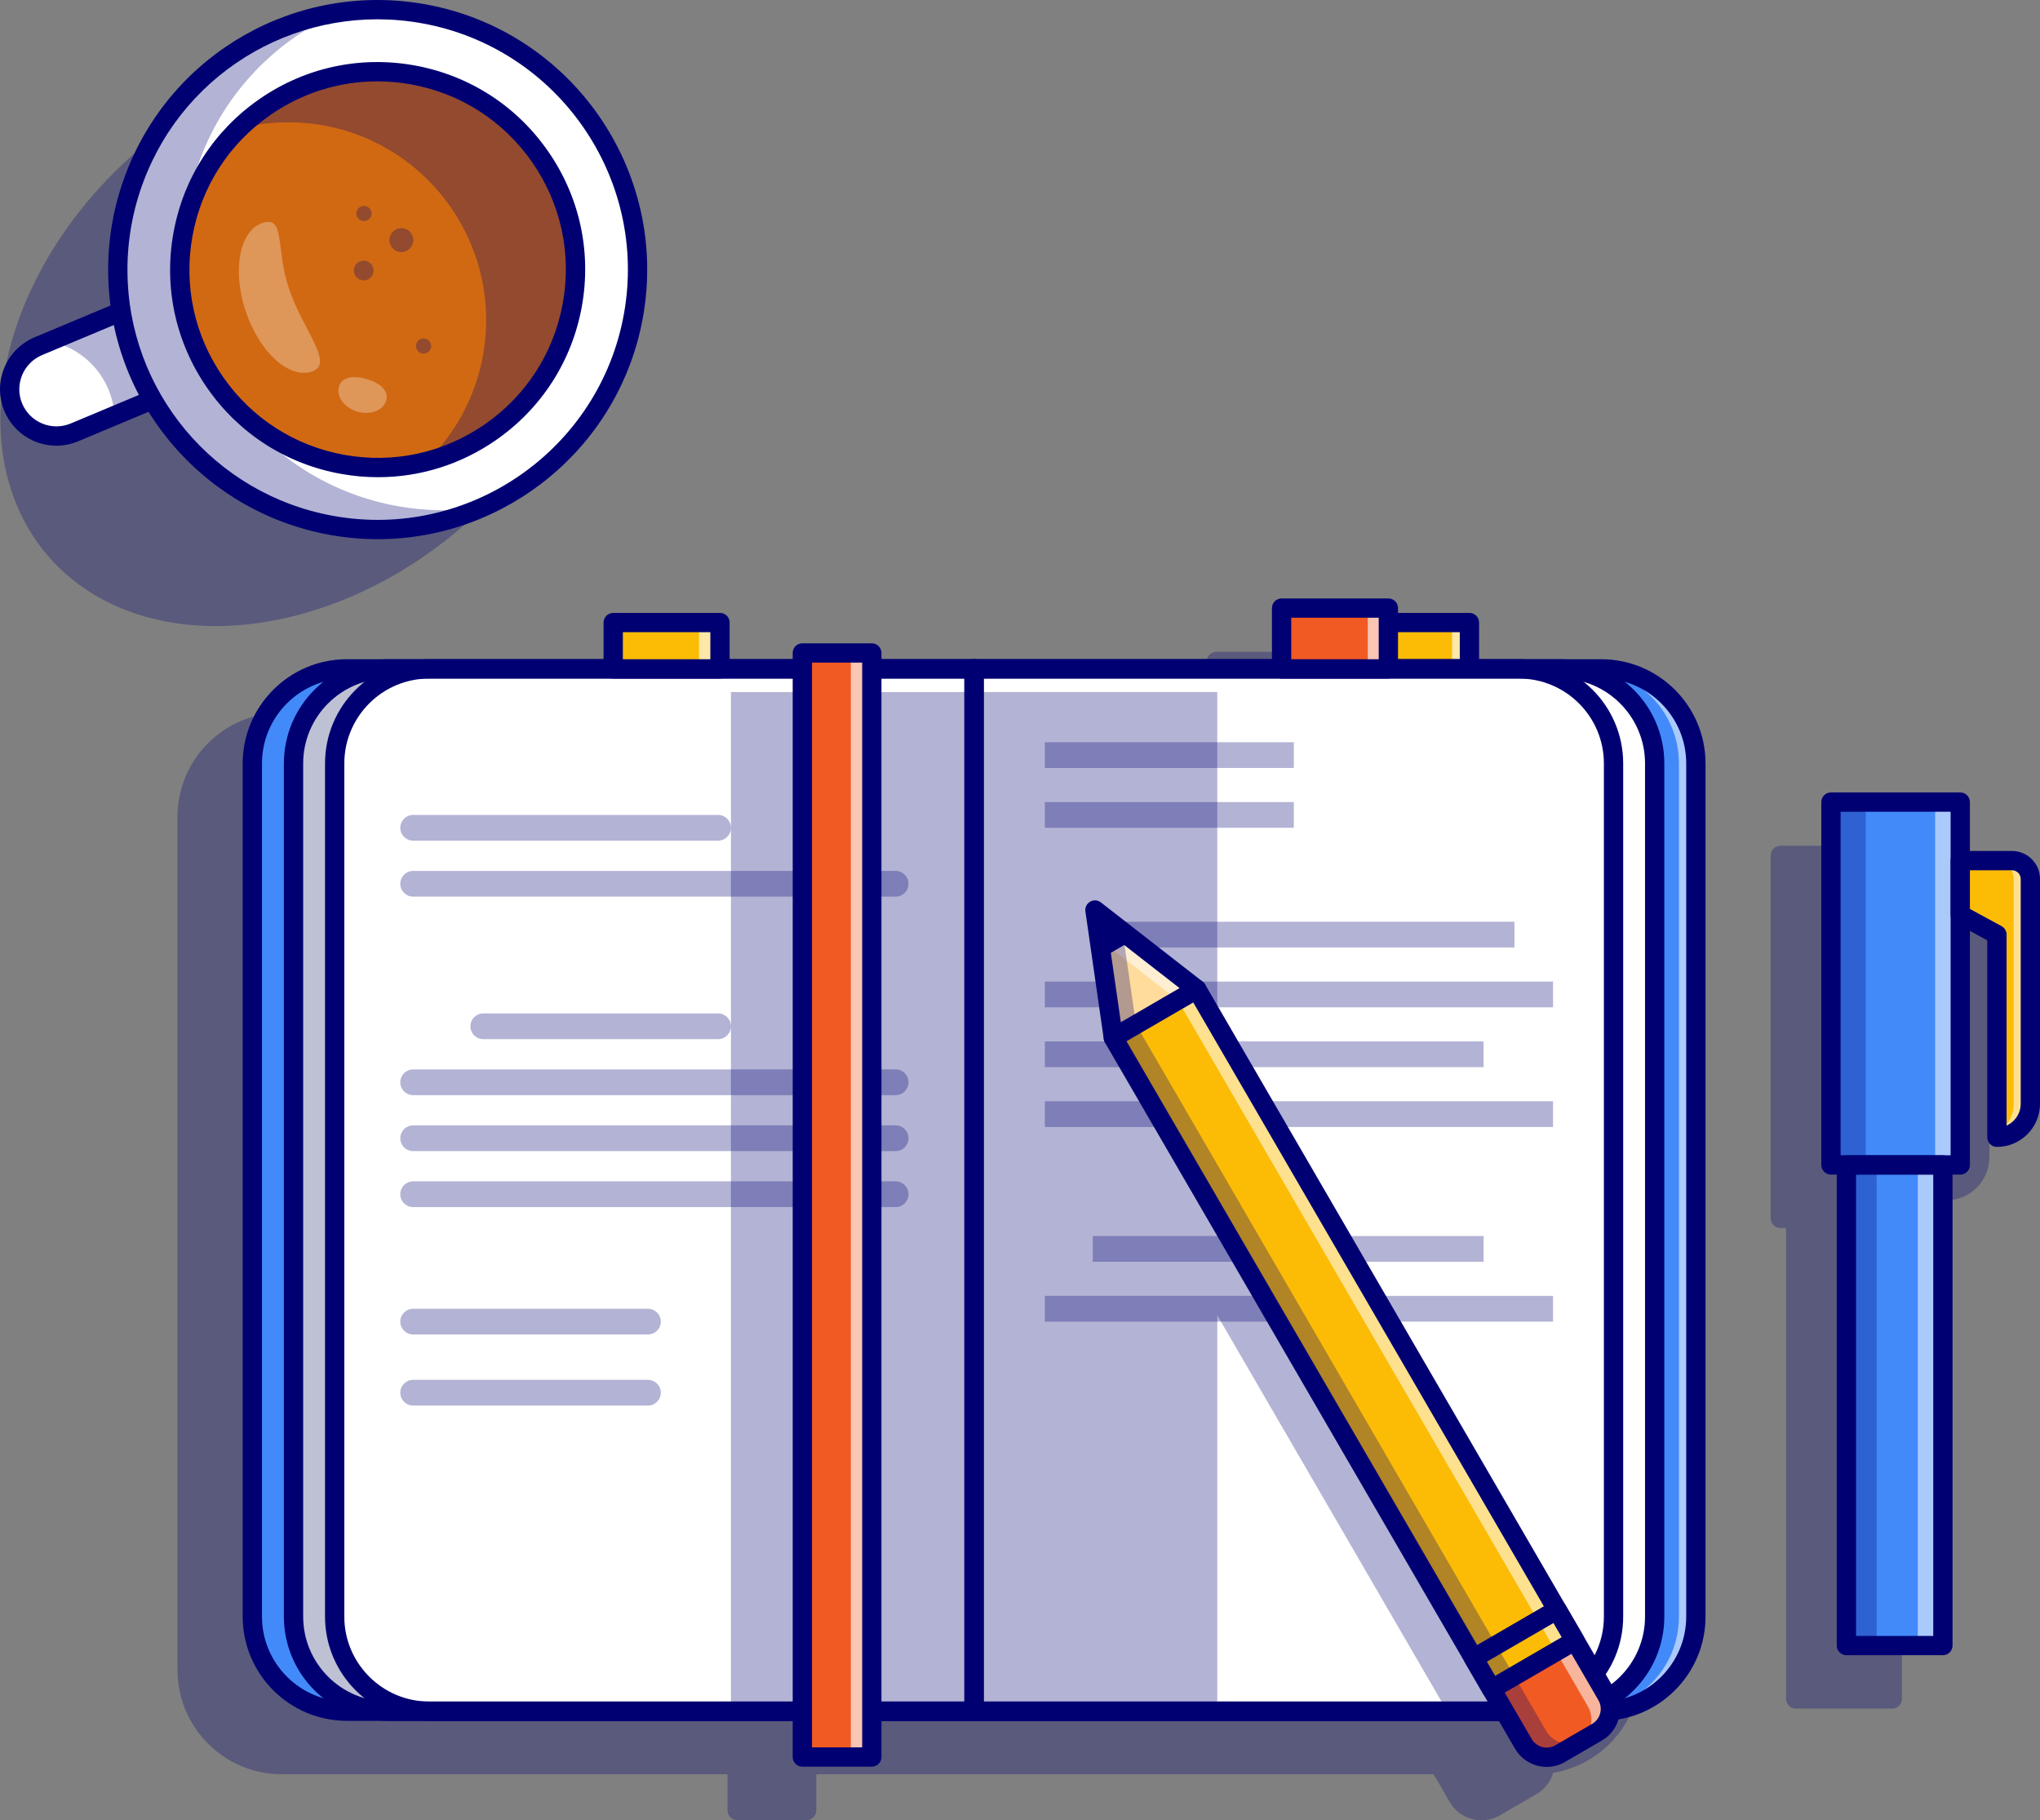 <svg xmlns="http://www.w3.org/2000/svg" xmlns:xlink="http://www.w3.org/1999/xlink" id="Layer_1" x="0px" y="0px" viewBox="0 0 2801.98 2499.73" style="enable-background:new 0 0 2801.98 2499.73;" xml:space="preserve"><rect x="0" y="0" width="2801.98" height="2499.73" fill="#808080" stroke="none"/> <style type="text/css"> .st0{opacity:0.3;} .st1{fill:#000072;} .st2{fill:#37DBFF;} .st3{opacity:0.3;fill:url(#SVGID_1_);} .st4{fill:#F2A549;} .st5{opacity:0.6;} .st6{fill:#FFFFFF;} .st7{fill:#F43F08;} .st8{fill:#4A83FF;} .st9{fill:#FFBE06;} .st10{fill:#30CE52;} .st11{opacity:0.55;} .st12{fill:#262F6A;} .st13{fill:#F15A23;} .st14{fill:#526A88;} .st15{fill:#19AFF9;} .st16{opacity:0.29;fill:url(#SVGID_2_);} .st17{opacity:0.29;fill:url(#SVGID_3_);} .st18{opacity:0.29;fill:url(#SVGID_4_);} .st19{fill:#282E6B;} .st20{fill:url(#SVGID_5_);} .st21{fill:#D2E7F9;} .st22{opacity:0.45;} .st23{opacity:0.26;} .st24{opacity:0.47;} .st25{fill:#FCBC06;} .st26{opacity:0.65;} .st27{fill:#428AF9;} .st28{fill:#FFDC9C;} .st29{fill:#D16913;} .st30{fill:#371A45;} .st31{fill:#BAC2D6;} .st32{fill:#CECEDD;} .st33{fill:#F9B46F;} .st34{opacity:0.2;} .st35{fill:#00BDFF;} .st36{opacity:0.7;} .st37{fill:#8895A3;} .st38{opacity:0.25;} .st39{fill:#263069;} .st40{opacity:0.15;} .st41{fill:#FF5722;} .st42{fill:#40A3DB;} .st43{fill:#F7C714;} .st44{opacity:0.57;} .st45{fill:#FF9F2C;} .st46{opacity:0.22;} .st47{fill:#0CAE97;} .st48{fill:#35EF4B;} .st49{fill:#282E6A;} .st50{fill:#F0F1F2;} .st51{opacity:0.3;fill:url(#SVGID_6_);} .st52{opacity:0.3;fill:url(#SVGID_7_);} .st53{opacity:0.3;fill:url(#SVGID_8_);} .st54{fill:#3D5366;} .st55{fill:#F6404F;} .st56{fill:#8BC34A;} .st57{fill:#102770;} .st58{fill:#19B5FE;} .st59{fill:#00EDF9;} .st60{fill:#390075;} .st61{opacity:0.3;fill:#390075;} .st62{fill:#24DD3E;} .st63{fill:#7289A3;} .st64{opacity:0.16;fill:url(#SVGID_9_);} .st65{opacity:0.16;fill:url(#SVGID_10_);} .st66{fill:none;stroke:#390075;stroke-width:5;stroke-miterlimit:10;} .st67{fill:none;stroke:#390075;stroke-width:29.844;stroke-linecap:round;stroke-linejoin:round;stroke-miterlimit:10;} .st68{fill:#32BF50;} .st69{fill:#FFEEEE;} .st70{opacity:0.35;} .st71{fill:#F72872;} .st72{fill:#D7DCF0;} .st73{opacity:0.5;} .st74{opacity:0.29;} .st75{fill:#F3F1A5;} .st76{fill:#5F5A57;} .st77{opacity:0.51;} .st78{fill:#EC1C24;} </style> <g> <g> <g class="st0"> <ellipse transform="matrix(0.757 -0.653 0.653 0.757 -203.465 382.354)" class="st1" cx="412.45" cy="464.79" rx="457.4" ry="341.3"></ellipse> </g> <g class="st0"> <g> <path class="st1" d="M2109.9,978.62h-56.57h-56.51h-54.8v-50.36c0-7.32-5.93-13.25-13.25-13.25h-98.08v-6.63 c0-7.32-5.93-13.25-13.25-13.25h-146.67c-7.32,0-13.25,5.94-13.25,13.25v70.24h-409.09h-127.23v-8.61 c0-7.32-5.94-13.25-13.25-13.25h-95.43c-7.32,0-13.25,5.94-13.25,13.25v8.61h-86.59v-50.36c0-7.32-5.94-13.25-13.25-13.25 H752.74c-7.32,0-13.25,5.94-13.25,13.25v50.36H500.02h-56.51h-56.56c-78.93,0-143.14,64.21-143.14,143.14v1171.61 c0,78.93,64.21,143.14,143.14,143.14h56.56h56.51h499.23v49.7c0,7.32,5.94,13.25,13.25,13.25h95.43 c7.32,0,13.25-5.93,13.25-13.25v-49.7h127.23h720.7l22.16,38.16c9.34,16.07,26.26,25.06,43.63,25.06 c8.58,0,17.27-2.19,25.21-6.8l50.43-29.29c11.5-6.68,19.32-17.26,22.87-29.1c67.77-11.26,119.61-70.26,119.61-141.17V1121.76 C2253.04,1042.83,2188.83,978.62,2109.9,978.62z"></path> </g> <g> <path class="st1" d="M2694.05,1241.94h-57.87v-67.17c0-7.32-5.93-13.25-13.25-13.25h-177.6c-7.32,0-13.25,5.94-13.25,13.25 v498.33c0,7.32,5.93,13.25,13.25,13.25h7.95v646.77c0,7.32,5.93,13.25,13.25,13.25h132.53c7.32,0,13.25-5.93,13.25-13.25 v-646.77h10.61c7.32,0,13.25-5.93,13.25-13.25V1351.7l23.86,12.96v270.44c0,7.32,5.93,13.25,13.25,13.25 c32.63,0,59.17-26.54,59.17-59.17v-308.83C2732.45,1259.17,2715.23,1241.94,2694.05,1241.94z"></path> </g> </g> <g> <g> <rect x="1871.62" y="854.95" class="st25" width="146.67" height="83.5"></rect> </g> <g class="st26"> <rect x="1994.42" y="854.95" class="st6" width="23.86" height="83.5"></rect> </g> <g> <path class="st1" d="M2018.3,951.7h-146.67c-7.32,0-13.25-5.94-13.25-13.25v-83.5c0-7.32,5.93-13.25,13.25-13.25h146.67 c7.32,0,13.25,5.94,13.25,13.25v83.5C2031.55,945.76,2025.61,951.7,2018.3,951.7z M1884.87,925.19h120.17V868.2h-120.17V925.19z "></path> </g> <g> <path class="st27" d="M1337.95,918.56v1431.38H476.47c-71.73,0-129.88-58.16-129.88-129.88V1048.45 c0-71.73,58.16-129.88,129.88-129.88H1337.95z"></path> </g> <g> <path class="st1" d="M1337.95,2363.19H476.47c-78.93,0-143.13-64.21-143.13-143.14V1048.45c0-78.93,64.21-143.14,143.13-143.14 h861.48c7.32,0,13.25,5.94,13.25,13.25v1431.38C1351.2,2357.26,1345.27,2363.19,1337.95,2363.19z M476.47,931.82 c-64.31,0-116.63,52.32-116.63,116.63v1171.61c0,64.31,52.32,116.63,116.63,116.63h848.23V931.82H476.47z"></path> </g> <g> <path class="st6" d="M1337.95,918.56v1431.38h-748.4c-71.73,0-129.88-58.16-129.88-129.88V1048.45 c0-71.73,58.16-129.88,129.88-129.88H1337.95z"></path> <path class="st1" d="M1340.45,2352.44h-750.9c-73,0-132.38-59.39-132.38-132.39V1048.45c0-73,59.38-132.38,132.38-132.38h750.9 V2352.44z M589.55,921.06c-70.24,0-127.38,57.14-127.38,127.38v1171.61c0,70.24,57.14,127.39,127.38,127.39h745.9V921.06H589.55 z"></path> </g> <g class="st0"> <path class="st12" d="M1337.95,918.56v1431.38H533.04c-71.73,0-129.88-58.16-129.88-129.88V1048.45 c0-71.73,58.16-129.88,129.88-129.88H1337.95z"></path> <path class="st1" d="M1340.45,2352.44H533.04c-73,0-132.38-59.39-132.38-132.39V1048.45c0-73,59.38-132.38,132.38-132.38h807.41 V2352.44z M533.04,921.06c-70.24,0-127.38,57.14-127.38,127.38v1171.61c0,70.24,57.14,127.39,127.38,127.39h802.41V921.06 H533.04z"></path> </g> <g> <path class="st6" d="M1337.95,918.56v1431.38H533.04c-71.73,0-129.88-58.16-129.88-129.88V1048.45 c0-71.73,58.16-129.88,129.88-129.88H1337.95z"></path> <path class="st1" d="M1340.45,2352.44H533.04c-73,0-132.38-59.39-132.38-132.39V1048.45c0-73,59.38-132.38,132.38-132.38h807.41 V2352.44z M533.04,921.06c-70.24,0-127.38,57.14-127.38,127.38v1171.61c0,70.24,57.14,127.39,127.38,127.39h802.41V921.06 H533.04z"></path> </g> <g class="st0"> <path class="st12" d="M1337.95,918.56v1431.38H533.04c-71.73,0-129.88-58.16-129.88-129.88V1048.45 c0-71.73,58.16-129.88,129.88-129.88H1337.95z"></path> <path class="st1" d="M1340.45,2352.44H533.04c-73,0-132.38-59.39-132.38-132.39V1048.45c0-73,59.38-132.38,132.38-132.38h807.41 V2352.44z M533.04,921.06c-70.24,0-127.38,57.14-127.38,127.38v1171.61c0,70.24,57.14,127.39,127.38,127.39h802.41V921.06 H533.04z"></path> </g> <g> <path class="st6" d="M1337.95,918.56v1431.38h-748.4c-71.73,0-129.88-58.16-129.88-129.88V1048.45 c0-71.73,58.16-129.88,129.88-129.88H1337.95z"></path> <path class="st1" d="M1340.45,2352.44h-750.9c-73,0-132.38-59.39-132.38-132.39V1048.45c0-73,59.38-132.38,132.38-132.38h750.9 V2352.44z M589.55,921.06c-70.24,0-127.38,57.14-127.38,127.38v1171.61c0,70.24,57.14,127.39,127.38,127.39h745.9V921.06H589.55 z"></path> </g> <g> <path class="st1" d="M1337.95,2363.19h-748.4c-78.93,0-143.13-64.21-143.13-143.14V1048.45c0-78.93,64.21-143.14,143.13-143.14 h748.4c7.32,0,13.25,5.94,13.25,13.25v1431.38C1351.2,2357.26,1345.27,2363.19,1337.95,2363.19z M589.55,931.82 c-64.31,0-116.63,52.32-116.63,116.63v1171.61c0,64.31,52.32,116.63,116.63,116.63h735.15V931.82H589.55z"></path> </g> <g> <path class="st1" d="M1337.95,2363.19H533.04c-78.93,0-143.13-64.21-143.13-143.14V1048.45c0-78.93,64.21-143.14,143.13-143.14 h804.91c7.32,0,13.25,5.94,13.25,13.25v1431.38C1351.2,2357.26,1345.27,2363.19,1337.95,2363.19z M533.04,931.82 c-64.31,0-116.63,52.32-116.63,116.63v1171.61c0,64.31,52.32,116.63,116.63,116.63h791.66V931.82H533.04z"></path> </g> <g> <path class="st27" d="M1337.95,918.56v1431.38h861.48c71.73,0,129.88-58.16,129.88-129.88V1048.45 c0-71.73-58.16-129.88-129.88-129.88H1337.95z"></path> </g> <g class="st11"> <path class="st6" d="M2334.31,1048.45v1171.61c0,71.73-58.16,129.88-129.88,129.88h-28.26c71.73,0,129.88-58.16,129.88-129.88 V1048.45c0-71.73-58.16-129.88-129.88-129.88h28.26C2276.15,918.56,2334.31,976.72,2334.31,1048.45z"></path> </g> <g> <path class="st1" d="M2199.42,2363.19h-861.47c-7.32,0-13.25-5.94-13.25-13.25V918.56c0-7.32,5.93-13.25,13.25-13.25h861.47 c78.93,0,143.14,64.21,143.14,143.14v1171.61C2342.56,2298.98,2278.35,2363.19,2199.42,2363.19z M1351.2,2336.69h848.22 c64.31,0,116.64-52.32,116.64-116.63V1048.45c0-64.31-52.32-116.63-116.64-116.63H1351.2V2336.69z"></path> </g> <g> <path class="st6" d="M1337.95,918.56v1431.38h748.4c71.73,0,129.88-58.16,129.88-129.88V1048.45 c0-71.73-58.16-129.88-129.88-129.88H1337.95z"></path> <path class="st1" d="M2086.35,2352.44h-750.9V916.06h750.9c73,0,132.38,59.39,132.38,132.38v1171.61 C2218.73,2293.05,2159.34,2352.44,2086.35,2352.44z M1340.45,2347.44h745.9c70.24,0,127.38-57.15,127.38-127.39V1048.45 c0-70.24-57.14-127.38-127.38-127.38h-745.9V2347.44z"></path> </g> <g> <path class="st6" d="M2272.74,1048.45v1171.61c0,71.73-58.16,129.88-129.88,129.88h-804.91V918.56h804.91 C2214.59,918.56,2272.74,976.72,2272.74,1048.45z"></path> <path class="st1" d="M2142.86,2352.44h-807.41V916.06h807.41c73,0,132.38,59.39,132.38,132.38v1171.61 C2275.24,2293.05,2215.86,2352.44,2142.86,2352.44z M1340.45,2347.44h802.41c70.24,0,127.38-57.15,127.38-127.39V1048.45 c0-70.24-57.14-127.38-127.38-127.38h-802.41V2347.44z"></path> </g> <g> <path class="st1" d="M2086.35,2363.19h-748.4c-7.32,0-13.25-5.94-13.25-13.25V918.56c0-7.32,5.93-13.25,13.25-13.25h748.4 c78.93,0,143.13,64.21,143.13,143.14v1171.61C2229.48,2298.98,2165.27,2363.19,2086.35,2363.19z M1351.2,2336.69h735.15 c64.31,0,116.63-52.32,116.63-116.63V1048.45c0-64.31-52.32-116.63-116.63-116.63H1351.2V2336.69z"></path> </g> <g> <path class="st1" d="M2142.86,2363.19h-804.91c-7.32,0-13.25-5.94-13.25-13.25V918.56c0-7.32,5.93-13.25,13.25-13.25h804.91 c78.93,0,143.13,64.21,143.13,143.14v1171.61C2286,2298.98,2221.79,2363.19,2142.86,2363.19z M1351.2,2336.69h791.66 c64.31,0,116.63-52.32,116.63-116.63V1048.45c0-64.31-52.32-116.63-116.63-116.63H1351.2V2336.69z"></path> </g> <g> <rect x="842.27" y="854.95" class="st25" width="146.67" height="63.62"></rect> </g> <g class="st26"> <rect x="960.1" y="854.95" class="st6" width="23.86" height="63.62"></rect> </g> <g> <path class="st1" d="M988.94,931.82H842.26c-7.32,0-13.25-5.94-13.25-13.25v-63.62c0-7.32,5.93-13.25,13.25-13.25h146.67 c7.32,0,13.25,5.94,13.25,13.25v63.62C1002.19,925.88,996.26,931.82,988.94,931.82z M855.52,905.31h120.17V868.2H855.52V905.31z "></path> </g> <g> <rect x="1760.29" y="835.07" class="st13" width="146.67" height="83.5"></rect> <path class="st1" d="M1909.46,921.06h-151.67v-88.5h151.67V921.06z M1762.79,916.06h141.67v-78.5h-141.67V916.06z"></path> </g> <g class="st26"> <rect x="1878.69" y="835.07" class="st6" width="28.26" height="83.5"></rect> </g> <g> <path class="st1" d="M1906.96,931.82h-146.67c-7.32,0-13.25-5.94-13.25-13.25v-83.5c0-7.32,5.93-13.25,13.25-13.25h146.67 c7.32,0,13.25,5.94,13.25,13.25v83.5C1920.21,925.88,1914.28,931.82,1906.96,931.82z M1773.54,905.31h120.17v-56.99h-120.17 V905.31z"></path> </g> <g class="st0"> <g> <path class="st1" d="M986.29,1154.47H567.47c-9.76,0-17.67-7.91-17.67-17.67l0,0c0-9.76,7.91-17.67,17.67-17.67h418.82 c9.76,0,17.67,7.91,17.67,17.67l0,0C1003.96,1146.56,996.05,1154.47,986.29,1154.47z"></path> </g> <g> <path class="st1" d="M1230.14,1231.34H567.47c-9.76,0-17.67-7.91-17.67-17.67v0c0-9.76,7.91-17.67,17.67-17.67h662.67 c9.76,0,17.67,7.91,17.67,17.67v0C1247.81,1223.43,1239.9,1231.34,1230.14,1231.34z"></path> </g> <g> <path class="st1" d="M986.29,1427.05h-322.5c-9.76,0-17.67-7.91-17.67-17.67l0,0c0-9.76,7.91-17.67,17.67-17.67h322.5 c9.76,0,17.67,7.91,17.67,17.67l0,0C1003.96,1419.14,996.05,1427.05,986.29,1427.05z"></path> </g> <g> <path class="st1" d="M889.97,1832.61h-322.5c-9.76,0-17.67-7.91-17.67-17.67l0,0c0-9.76,7.91-17.67,17.67-17.67h322.5 c9.76,0,17.67,7.91,17.67,17.67l0,0C907.64,1824.7,899.73,1832.61,889.97,1832.61z"></path> </g> <g> <path class="st1" d="M889.97,1930.25h-322.5c-9.76,0-17.67-7.91-17.67-17.67l0,0c0-9.76,7.91-17.67,17.67-17.67h322.5 c9.76,0,17.67,7.91,17.67,17.67l0,0C907.64,1922.33,899.73,1930.25,889.97,1930.25z"></path> </g> <g> <path class="st1" d="M1230.14,1503.93H567.47c-9.76,0-17.67-7.91-17.67-17.67v0c0-9.76,7.91-17.67,17.67-17.67h662.67 c9.76,0,17.67,7.91,17.67,17.67v0C1247.81,1496.01,1239.9,1503.93,1230.14,1503.93z"></path> </g> <g> <path class="st1" d="M1230.14,1580.8H567.47c-9.76,0-17.67-7.91-17.67-17.67l0,0c0-9.76,7.91-17.67,17.67-17.67h662.67 c9.76,0,17.67,7.91,17.67,17.67l0,0C1247.81,1572.88,1239.9,1580.8,1230.14,1580.8z"></path> </g> <g> <path class="st1" d="M1230.14,1657.67H567.47c-9.76,0-17.67-7.91-17.67-17.67l0,0c0-9.76,7.91-17.67,17.67-17.67h662.67 c9.76,0,17.67,7.91,17.67,17.67l0,0C1247.81,1649.75,1239.9,1657.67,1230.14,1657.67z"></path> </g> </g> <g class="st0"> <polygon class="st1" points="2140.95,2349.94 1987.69,2349.94 1671.94,1806.23 1671.94,2349.94 1337.95,2349.94 1337.95,950.37 1671.94,950.37 1671.94,1542.27 "></polygon> </g> <g class="st0"> <rect x="1003.96" y="950.37" class="st1" width="333.99" height="1399.57"></rect> </g> <g class="st0"> <g> <rect x="1435.14" y="1019.29" class="st1" width="341.95" height="35.34"></rect> </g> <g> <rect x="1435.14" y="1101.46" class="st1" width="341.95" height="35.34"></rect> </g> <g> <rect x="1505.82" y="1265.8" class="st1" width="574.32" height="35.34"></rect> </g> <g> <rect x="1435.14" y="1347.98" class="st1" width="698.02" height="35.34"></rect> </g> <g> <rect x="1435.14" y="1512.32" class="st1" width="698.02" height="35.34"></rect> </g> <g> <rect x="1435.14" y="1430.15" class="st1" width="602.59" height="35.34"></rect> </g> <g> <rect x="1435.14" y="1779.6" class="st1" width="698.02" height="35.34"></rect> </g> <g> <rect x="1500.97" y="1697.43" class="st1" width="536.77" height="35.34"></rect> </g> </g> <g> <rect x="1102.03" y="896.69" class="st13" width="95.43" height="1516.2"></rect> <path class="st1" d="M1199.96,2415.39h-100.42V894.2h100.42V2415.39z M1104.54,2410.39h90.42V899.2h-90.42V2410.39z"></path> </g> <g class="st26"> <rect x="1168.6" y="896.72" class="st6" width="23.86" height="1516.2"></rect> </g> <g> <path class="st1" d="M1197.46,2426.15h-95.42c-7.32,0-13.25-5.94-13.25-13.25V896.7c0-7.32,5.93-13.25,13.25-13.25h95.42 c7.32,0,13.25,5.94,13.25,13.25v1516.2C1210.71,2420.21,1204.78,2426.15,1197.46,2426.15z M1115.29,2399.64h68.92V909.95h-68.92 V2399.64z"></path> </g> </g> <g> <g> <rect x="2514.86" y="1101.46" class="st27" width="177.6" height="498.33"></rect> </g> <g class="st0"> <rect x="2514.86" y="1101.46" class="st1" width="47.71" height="498.33"></rect> </g> <g> <rect x="2536.06" y="1599.79" class="st27" width="132.53" height="660.02"></rect> </g> <g class="st0"> <rect x="2536.06" y="1599.79" class="st1" width="41.51" height="660.02"></rect> </g> <g class="st11"> <rect x="2658" y="1101.46" class="st6" width="34.46" height="498.33"></rect> </g> <g class="st11"> <rect x="2634.14" y="1599.79" class="st6" width="34.46" height="660.02"></rect> </g> <g> <path class="st1" d="M2692.46,1613.05h-177.6c-7.32,0-13.25-5.94-13.25-13.25v-498.33c0-7.32,5.93-13.25,13.25-13.25h177.6 c7.32,0,13.25,5.94,13.25,13.25v498.33C2705.71,1607.11,2699.77,1613.05,2692.46,1613.05z M2528.11,1586.54h151.09v-471.82 h-151.09V1586.54z"></path> </g> <g> <path class="st1" d="M2668.6,2273.07h-132.53c-7.32,0-13.25-5.94-13.25-13.25v-660.02c0-7.32,5.93-13.25,13.25-13.25h132.53 c7.32,0,13.25,5.94,13.25,13.25v660.02C2681.85,2267.13,2675.92,2273.07,2668.6,2273.07z M2549.32,2246.56h106.03v-633.51 h-106.03V2246.56z"></path> </g> <g> <path class="st25" d="M2788.73,1207.04v308.83c0,25.36-20.55,45.91-45.91,45.91l0,0v-278.32l-50.36-27.36v-74.22h71.12 C2777.47,1181.88,2788.73,1193.15,2788.73,1207.04z"></path> </g> <g class="st11"> <path class="st6" d="M2788.73,1207.06v308.81c0,25.34-20.57,45.91-45.91,45.91v-6.2c13.73-7.9,22.96-22.74,22.96-39.71v-308.81 c0-13.94-11.29-25.18-25.18-25.18h23.01C2777.49,1181.88,2788.73,1193.12,2788.73,1207.06z"></path> </g> <g> <path class="st1" d="M2742.82,1575.03c-7.32,0-13.25-5.94-13.25-13.25v-270.44l-43.44-23.59c-4.27-2.32-6.92-6.79-6.92-11.65 v-74.22c0-7.32,5.93-13.25,13.25-13.25h71.12c21.18,0,38.41,17.23,38.41,38.41v308.83 C2801.98,1548.49,2775.44,1575.03,2742.82,1575.03z M2705.71,1248.22l43.44,23.59c4.27,2.32,6.92,6.79,6.92,11.65v262.26 c11.43-5.09,19.41-16.56,19.41-29.85v-308.83c0-6.56-5.34-11.9-11.9-11.9h-57.87V1248.22z"></path> </g> </g> <g> <g> <path class="st25" d="M1643.78,1358.54l563.1,969.59c10.3,17.74,4.29,40.42-13.45,50.73l-50.43,29.29 c-17.74,10.3-40.42,4.29-50.73-13.45l-563.1-969.59l-15.76-109.47l-9.47-65.92l52.56,40.89L1643.78,1358.54z"></path> </g> <g> <path class="st13" d="M2163.27,2253.05l43.61,75.09c10.3,17.74,4.29,40.42-13.45,50.73l-50.43,29.29 c-17.74,10.3-40.42,4.29-50.73-13.45l-43.61-75.09L2163.27,2253.05z"></path> <path class="st1" d="M2124.4,2415.7c-3.4,0-6.83-0.44-10.2-1.34c-10.22-2.71-18.78-9.25-24.1-18.41l-44.87-77.25l118.94-69.07 l44.87,77.26c5.32,9.16,6.75,19.83,4.04,30.05c-2.71,10.22-9.25,18.78-18.41,24.1l-50.42,29.28 C2138.12,2413.88,2131.3,2415.7,2124.4,2415.7z M2052.07,2320.51l42.36,72.93c4.65,8,12.12,13.71,21.05,16.08 c8.94,2.37,18.26,1.11,26.26-3.54l50.42-29.28c8-4.65,13.72-12.12,16.08-21.05c2.37-8.93,1.11-18.25-3.54-26.25l-42.36-72.93 L2052.07,2320.51z"></path> </g> <g> <polygon class="st28" points="1643.78,1358.54 1529.17,1425.1 1513.41,1315.63 1503.94,1249.71 1556.5,1290.6 "></polygon> <path class="st1" d="M1527.22,1429.12l-26.64-185.19l147.65,114.91L1527.22,1429.12z M1507.29,1255.49l23.82,165.59l108.2-62.84 L1507.29,1255.49z"></path> </g> <g class="st11"> <path class="st6" d="M1643.78,1358.54l563.1,969.59c10.3,17.74,4.29,40.42-13.45,50.73l-25.99,15.1 c17.74-10.3,23.76-32.99,13.45-50.73l-563.1-969.59l-87.28-67.94l-20.83-16.23l-5.74-39.76l52.56,40.89L1643.78,1358.54z"></path> </g> <g class="st0"> <path class="st1" d="M1560.32,1407.01l563.1,969.59c10.3,17.74,32.99,23.76,50.73,13.45l-35.16,20.42 c-17.74,10.3-40.42,4.29-50.73-13.45l-563.1-969.59l-15.76-109.47l-9.47-65.92l42.92,33.37l1.71,12.13L1560.32,1407.01z"></path> </g> <g> <path class="st1" d="M2124.42,2426.45c-4.33,0-8.68-0.56-12.98-1.7c-12.99-3.44-23.88-11.76-30.63-23.4l-563.1-969.59 c-0.85-1.47-1.42-3.09-1.66-4.77l-25.23-175.4c-0.77-5.35,1.79-10.63,6.46-13.34c4.67-2.71,10.52-2.32,14.79,1l139.84,108.84 c1.34,1.04,2.47,2.33,3.32,3.8l563.1,969.59c6.76,11.64,8.59,25.21,5.14,38.21c-3.45,13-11.76,23.88-23.4,30.64l-50.42,29.28 C2141.85,2424.14,2133.19,2426.45,2124.42,2426.45z M1541.92,1420.67l561.81,967.37c3.21,5.52,8.36,9.46,14.51,11.09 c6.15,1.63,12.57,0.77,18.1-2.44l50.42-29.28c5.52-3.21,9.46-8.36,11.09-14.51c1.64-6.15,0.77-12.58-2.44-18.1l-561.81-967.37 l-111.88-87.08L1541.92,1420.67z"></path> </g> <g> <path class="st1" d="M2048.69,2332.88c-4.57,0-9.01-2.37-11.47-6.6l-24.63-42.4c-1.77-3.04-2.25-6.66-1.35-10.05 c0.9-3.4,3.12-6.3,6.16-8.06L2132,2199.2c6.34-3.69,14.44-1.52,18.12,4.8l24.63,42.4c1.77,3.04,2.25,6.66,1.35,10.05 c-0.9,3.4-3.12,6.3-6.16,8.06l-114.61,66.56C2053.23,2332.31,2050.94,2332.88,2048.69,2332.88z M2042.16,2282.03l11.32,19.48 l91.69-53.25l-11.32-19.48L2042.16,2282.03z"></path> </g> <g> <path class="st1" d="M1529.18,1438.36c-4.57,0-9.01-2.37-11.47-6.6c-3.68-6.33-1.52-14.44,4.8-18.12l114.61-66.56 c6.34-3.69,14.44-1.52,18.12,4.8c3.68,6.33,1.52,14.44-4.8,18.12l-114.61,66.56 C1533.73,1437.78,1531.44,1438.36,1529.18,1438.36z"></path> </g> <g> <polygon class="st1" points="1556.5,1290.6 1513.41,1315.63 1503.94,1249.71 "></polygon> </g> </g> <g> <g> <path class="st6" d="M252,531.07l-149.73,62.7c-32.74,13.71-70.34-1.69-84.05-34.43c-13.67-32.64,1.73-70.24,34.47-83.95 l149.73-62.7c4.49,20.69,10.95,41.23,19.39,61.39C230.3,494.34,240.4,513.35,252,531.07z"></path> <path class="st1" d="M77.44,601.3c-8.56,0-17.12-1.67-25.28-5.01c-16.48-6.75-29.36-19.53-36.25-35.98 c-14.19-33.88,1.88-73.01,35.81-87.22l152.5-63.86l0.63,2.94c4.49,20.65,10.97,41.16,19.26,60.96 c8.33,19.88,18.41,38.92,29.97,56.58l1.65,2.51l-152.5,63.86C94.93,599.55,86.18,601.3,77.44,601.3z M200.63,416.15 L53.66,477.69c-31.39,13.14-46.25,49.34-33.13,80.68c6.37,15.22,18.28,27.04,33.53,33.29c15.24,6.25,32.02,6.18,47.25-0.2 l146.97-61.54c-11.04-17.21-20.71-35.65-28.76-54.87C211.49,455.9,205.15,436.1,200.63,416.15z"></path> </g> <g class="st0"> <path class="st1" d="M252,531.07l-94.67,39.64c-0.73-11.99-3.46-24.17-8.41-35.98c-14.76-35.24-45.55-58.9-80.44-65.96 l133.94-56.09c4.49,20.69,10.95,41.23,19.39,61.39C230.3,494.34,240.4,513.35,252,531.07z"></path> </g> <g> <path class="st1" d="M77.44,612.06c-9.94,0-19.88-1.94-29.36-5.82C28.94,598.39,13.99,583.56,6,564.46 c-16.47-39.35,2.18-84.79,41.58-101.29l149.73-62.7c3.62-1.52,7.74-1.35,11.24,0.47c3.49,1.82,5.99,5.1,6.83,8.94 c4.34,20.01,10.62,39.89,18.67,59.09c8.07,19.28,17.84,37.73,29.04,54.85c2.16,3.29,2.73,7.38,1.58,11.14s-3.92,6.82-7.55,8.34 l-149.73,62.7C97.74,610.03,87.59,612.06,77.44,612.06z M193.18,430.92L57.81,487.61c-25.92,10.86-38.2,40.74-27.36,66.61 c5.26,12.57,15.09,22.33,27.69,27.49c12.59,5.16,26.46,5.09,39.01-0.16l135.37-56.69c-8.62-14.55-16.31-29.85-22.93-45.66 C202.99,463.46,197.5,447.28,193.18,430.92z"></path> </g> <g> <path class="st6" d="M455.17,721.45c-172.38-31.2-293.29-181.4-293.35-350.56c-0.08-21.17,1.79-42.62,5.7-64.23 c3.89-21.51,9.66-42.26,17.16-62.06C243.93,86.19,409.84-12.2,582.32,19.02c193.89,35.1,322.74,220.9,287.64,414.79 C834.85,627.8,649.06,756.55,455.17,721.45z"></path> <path class="st1" d="M518.91,729.7c-21.17,0-42.62-1.88-64.18-5.78c-171.11-30.97-295.34-179.44-295.4-353.02 c-0.08-21.39,1.85-43.16,5.74-64.68c3.88-21.44,9.69-42.47,17.28-62.5C243.16,81.11,411.56-14.42,582.76,16.56 c195.02,35.3,324.96,222.68,289.66,417.7C841.02,607.72,689.3,729.7,518.91,729.7z M455.61,718.99 c192.31,34.8,377.08-93.32,411.89-285.63c34.8-192.31-93.33-377.08-285.63-411.89c-168.82-30.56-334.88,63.65-394.84,224 c-7.49,19.75-13.22,40.48-17.04,61.62c-3.84,21.22-5.75,42.68-5.66,63.78C164.38,542.05,286.89,688.45,455.61,718.99z"></path> </g> <g class="st0"> <path class="st1" d="M455.17,721.45c-172.38-31.2-293.29-181.4-293.35-350.56c-0.08-21.17,1.79-42.62,5.7-64.23 c3.89-21.51,9.66-42.26,17.16-62.06C230.19,122.94,338.56,36.78,464.44,17.46c-85.81,38.1-155.31,109.4-189.39,200.66 c-7.5,19.8-13.26,40.55-17.16,62.06c-3.91,21.61-5.79,43.06-5.7,64.23c0.06,169.15,120.96,319.35,293.35,350.56 c39.95,7.23,79.56,7.53,117.53,1.7C600.05,724.62,528.2,734.67,455.17,721.45z"></path> </g> <g> <circle class="st29" cx="518.7" cy="370.27" r="271.73"></circle> </g> <g class="st0"> <path class="st1" d="M586.33,633.39c38.94-37.96,66.65-87.92,77.05-145.36c26.72-147.6-71.26-289.02-218.97-315.76 c-39.92-7.23-79.43-5.33-116.35,4.37c60.86-59.76,148.82-90.11,239.08-73.77c147.6,26.72,245.68,168.16,218.97,315.76 C766.58,526.53,685.89,607.9,586.33,633.39z"></path> </g> <g> <path class="st1" d="M518.91,740.45c-21.81,0-43.9-1.94-66.1-5.96l0,0C276.59,702.6,148.63,549.68,148.57,370.9 c-0.09-22.01,1.9-44.43,5.91-66.6c4-22.09,9.99-43.75,17.81-64.39C234.91,72.46,408.34-25.93,584.68,5.98 c200.85,36.36,334.68,229.34,298.33,430.2C850.67,614.82,694.4,740.45,518.91,740.45z M457.53,708.41 c186.51,33.75,365.64-90.49,399.39-276.96c33.75-186.47-90.5-365.64-276.96-399.39C416.27,2.44,255.24,93.77,197.1,249.25 c-7.27,19.18-12.82,39.27-16.53,59.78c-3.73,20.58-5.57,41.38-5.49,61.82C175.14,536.85,293.92,678.8,457.53,708.41 L457.53,708.41z"></path> </g> <g> <path class="st1" d="M519.31,655.33c-17.06,0-34.22-1.53-51.36-4.63c-74.91-13.56-140.05-55.48-183.43-118.03 c-43.38-62.55-59.8-138.25-46.24-213.16s55.47-140.05,118.03-183.42c62.55-43.38,138.25-59.81,213.15-46.24 c74.91,13.56,140.05,55.47,183.43,118.03s59.8,138.25,46.24,213.16S743.66,561.07,681.1,604.45 C632.87,637.9,576.79,655.32,519.31,655.33z M518.16,111.72c-52.14,0-102.99,15.8-146.75,46.14 c-56.73,39.34-94.75,98.43-107.05,166.36c-12.3,67.94,2.59,136.6,41.94,193.33c39.34,56.73,98.43,94.75,166.36,107.05l0,0 c67.95,12.29,136.6-2.6,193.33-41.94c56.73-39.34,94.75-98.43,107.05-166.36c12.3-67.94-2.6-136.6-41.94-193.33 c-39.35-56.74-98.43-94.75-166.36-107.05C549.2,113.11,533.62,111.72,518.16,111.72z"></path> </g> <g class="st0"> <path class="st6" d="M428.51,510.23c-31.53,10.51-72.31-26.64-91.09-82.97c-18.78-56.33-8.44-110.52,23.1-121.03 s17.67,34,36.45,90.33C415.74,452.9,460.04,499.73,428.51,510.23z"></path> </g> <g class="st0"> <path class="st6" d="M465.61,530.85c4.07-13.67,20.42-15.54,38.31-10.21c17.9,5.33,30.56,15.83,26.49,29.5 s-21.88,20.43-39.77,15.11C472.75,559.93,461.54,544.53,465.61,530.85z"></path> </g> <g class="st0"> <circle class="st1" cx="551.28" cy="329.73" r="16.44"></circle> </g> <g class="st0"> <circle class="st1" cx="499.92" cy="293.14" r="10.42"></circle> </g> <g class="st0"> <circle class="st1" cx="581.79" cy="475.21" r="10.42"></circle> </g> <g class="st0"> <circle class="st1" cx="499.52" cy="371.52" r="13.57"></circle> </g> </g> </g> </g> </svg>